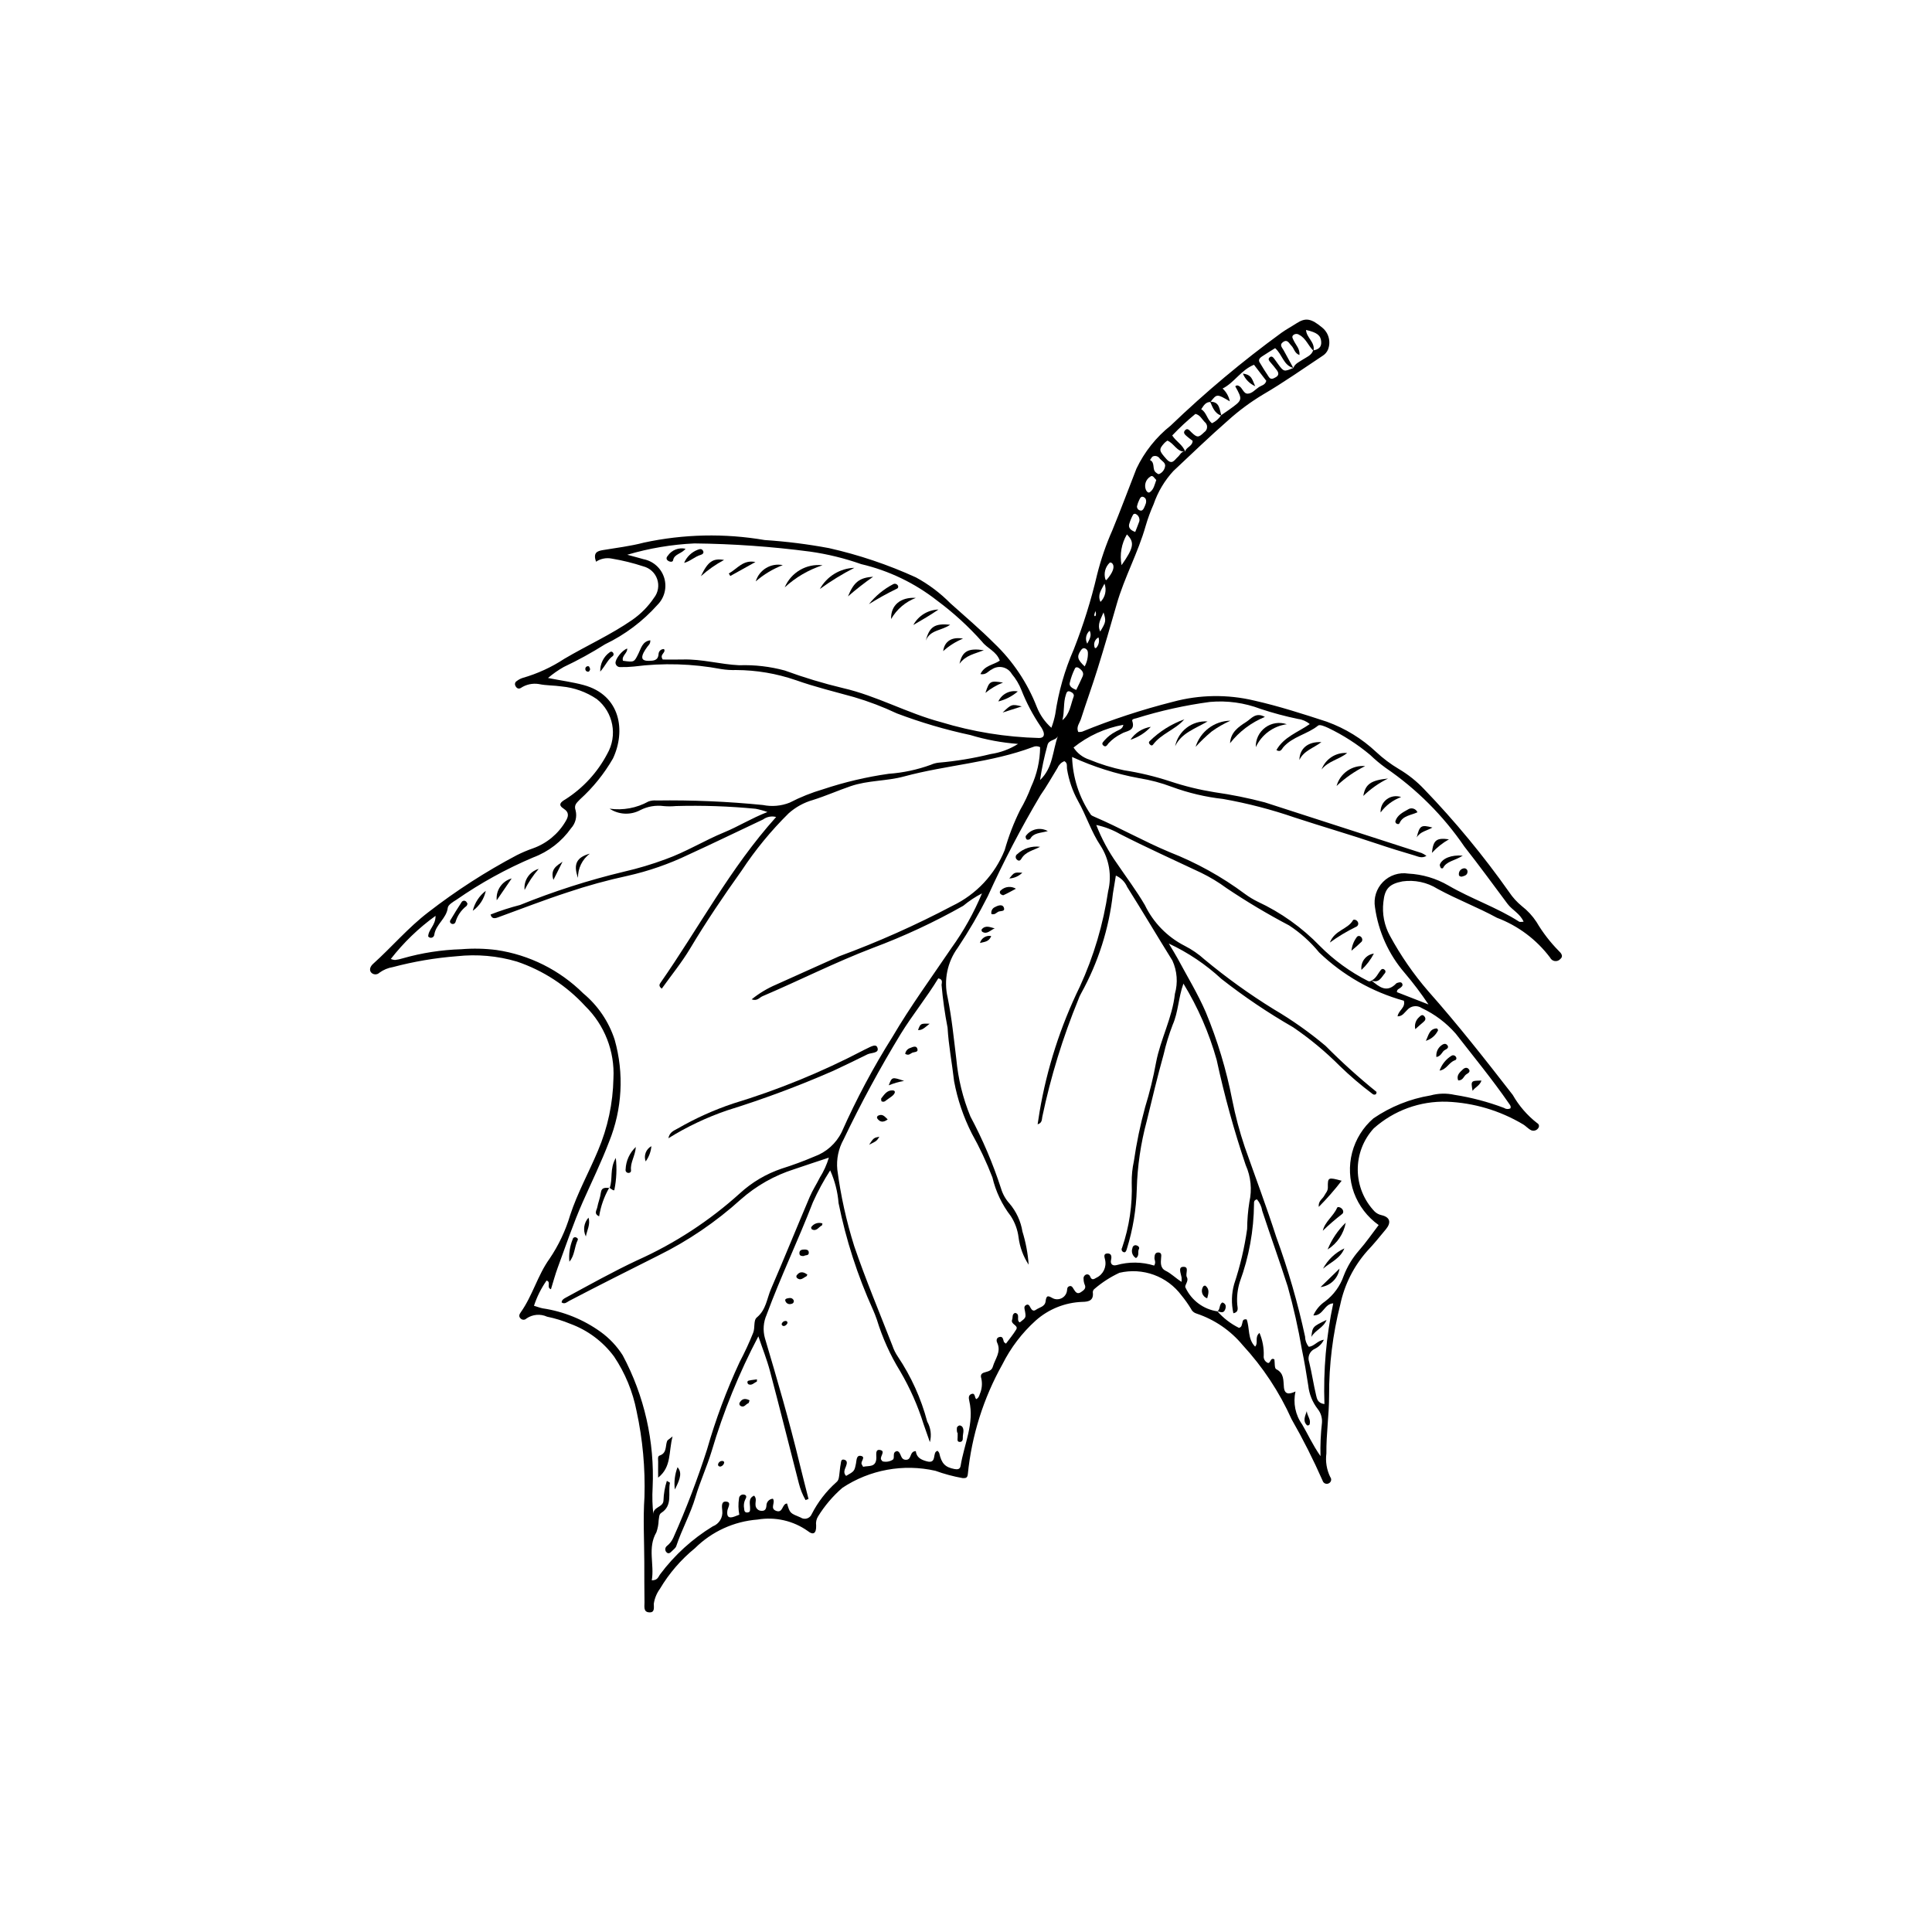 <?xml version="1.0" encoding="UTF-8"?>
<!-- The Best Svg Icon site in the world: iconSvg.co, Visit us! https://iconsvg.co -->
<svg fill="#000000" width="800px" height="800px" version="1.1" viewBox="144 144 512 512" xmlns="http://www.w3.org/2000/svg">
 <g>
  <path d="m301.95 292.86c-0.805-2.359 0.266-2.82 1.762-3.07 3.644-0.613 7.34-1.043 10.902-1.984 10.539-2.281 21.414-2.512 32.039-0.688 5.719 0.375 11.41 1.09 17.047 2.141 7.922 1.789 15.637 4.387 23.023 7.754 3.363 1.824 6.441 4.137 9.133 6.859 3.898 3.519 7.93 6.898 11.645 10.641v-0.004c4.934 4.715 8.773 10.453 11.25 16.812 0.836 2.125 2.164 4.027 3.875 5.543 0.445-1.168 0.789-2.371 1.027-3.602 0.855-5.906 2.5-11.676 4.898-17.145 2.535-6.438 4.602-13.047 6.18-19.785 1.012-4.051 2.371-8.008 4.062-11.828 2.227-5.414 4.258-10.902 6.391-16.348v0.004c2.117-4.43 5.211-8.32 9.055-11.375 9.223-8.855 19.035-17.07 29.371-24.602 1.262-0.902 2.641-1.633 3.941-2.481 2.441-1.59 3.926-1.348 6.918 1.172 1.695 1.418 2.277 3.773 1.441 5.82-0.297 0.66-0.781 1.215-1.395 1.594-5.254 3.473-10.391 7.121-15.855 10.297-3.277 1.973-6.359 4.254-9.199 6.816-4.941 4.324-9.672 8.887-14.461 13.383l-0.004-0.004c-2.356 2.551-4.156 5.566-5.281 8.852-0.824 1.855-1.523 3.762-2.094 5.711-2.012 7.144-5.664 13.676-7.695 20.812-1.633 5.738-3.305 11.465-5.078 17.164-1.379 4.438-2.977 8.809-4.391 13.238-0.34 1.066-1.309 2.055-0.715 3.426l-0.004-0.004c0.34 0.027 0.688 0.004 1.02-0.074 7.832-3.203 15.883-5.848 24.086-7.922 7.047-1.906 14.465-2.019 21.566-0.32 6.508 1.473 12.898 3.531 19.25 5.606v0.004c4.848 1.754 9.285 4.481 13.043 8.012 1.828 1.707 3.832 3.211 5.981 4.492 2.473 1.457 4.731 3.254 6.707 5.34 8.207 8.52 15.75 17.652 22.566 27.324 0.93 1.391 2.062 2.633 3.356 3.695 1.516 1.172 2.828 2.594 3.879 4.199 1.641 2.781 3.621 5.352 5.887 7.652 0.586 0.539 1.332 1.398 0.449 2.133-0.359 0.426-0.91 0.641-1.461 0.574-0.555-0.07-1.031-0.418-1.273-0.918-3.602-4.785-8.488-8.449-14.094-10.559-5.121-2.797-10.605-4.867-15.75-7.676-2.769-1.73-6.059-2.426-9.289-1.965-3.481 0.676-4.699 1.949-5.047 5.457v-0.004c-0.375 3.102 0.234 6.242 1.742 8.977 2.844 5.238 6.242 10.156 10.141 14.664 7.844 8.852 15.145 18.148 22.395 27.488 1.645 2.891 3.84 5.426 6.461 7.473 0.219 0.102 0.383 0.293 0.457 0.523 0.07 0.234 0.039 0.484-0.082 0.691-0.363 0.664-1.152 0.965-1.867 0.715-0.844-0.359-1.477-1.18-2.293-1.633-6.098-3.625-13-5.676-20.086-5.965-7.144-0.219-14.102 2.312-19.434 7.074-2.762 3.019-4.273 6.977-4.227 11.066 0.047 4.094 1.648 8.012 4.481 10.969 0.504 0.48 1.137 0.812 1.816 0.957 2.246 0.52 2.656 1.926 1.156 3.742-1.598 1.934-3.176 3.894-4.902 5.707-3.594 4.039-6.07 8.949-7.184 14.238-2 7.875-2.996 15.969-2.965 24.094 0.008 5.106-0.773 10.227-0.715 15.367-0.285 2.144 0.074 4.328 1.031 6.266 0.191 0.242 0.27 0.551 0.219 0.855-0.055 0.301-0.234 0.566-0.496 0.73-0.305 0.207-0.691 0.258-1.039 0.133-0.352-0.125-0.617-0.414-0.719-0.77-2.449-5.566-5.195-11-8.219-16.281-3.231-7.203-7.609-13.836-12.965-19.641-3.207-3.871-7.438-6.766-12.207-8.355-0.676-0.188-1.234-0.668-1.512-1.312-0.75-1.223-1.578-2.391-2.484-3.496-1.859-2.5-4.406-4.398-7.332-5.465-2.922-1.066-6.094-1.254-9.125-0.539-2.371 1.105-4.578 2.527-6.566 4.231-0.293 0.207-0.473 0.535-0.488 0.895 0.281 2.199-1.039 2.559-2.777 2.582-4.559 0.156-8.918 1.898-12.332 4.926-3.648 3.285-6.648 7.227-8.844 11.617-5.027 8.969-8.148 18.875-9.168 29.102-0.113 1.082-0.605 1.07-1.371 1.055-2.461-0.438-4.875-1.086-7.223-1.938-8.484-1.922-17.387-0.293-24.641 4.508-2.527 2.188-4.707 4.746-6.457 7.59-0.449 0.715-0.625 1.566-0.504 2.402 0.066 2.066-0.719 2.668-2.234 1.453v-0.004c-3.848-2.723-8.621-3.809-13.27-3.027-6.266 0.477-12.152 3.168-16.613 7.59-3.711 3.023-6.859 6.676-9.297 10.789-0.844 1.16-1.395 2.508-1.609 3.926 0.004 1.102 0.309 2.438-1.32 2.281-1.48-0.141-1.137-1.59-1.148-2.602-0.051-3.582-0.043-7.168-0.051-10.75-0.016-5.742-0.348-11.504 0.043-17.215 0.23-7.637-0.469-15.27-2.086-22.734-1.004-5.184-3.035-10.109-5.977-14.492-2.938-3.961-6.973-6.973-11.605-8.672-1.984-0.82-4.039-1.453-6.144-1.883-1.777-0.809-3.848-0.629-5.457 0.477-0.215 0.219-0.508 0.34-0.812 0.332-0.305-0.012-0.594-0.148-0.793-0.379-0.523-0.547-0.27-1.086 0.094-1.598 3.125-4.406 4.461-9.781 7.606-14.164v0.004c2.418-3.566 4.269-7.484 5.492-11.613 1.941-5.914 4.981-11.359 7.371-17.086 2.574-6.055 3.961-12.547 4.086-19.125 0.375-7.156-2.344-14.129-7.461-19.145-4.941-5.402-11.172-9.461-18.105-11.805-5.164-1.527-10.582-2.008-15.934-1.422-5.719 0.441-11.387 1.402-16.934 2.875-1.293 0.207-2.519 0.719-3.574 1.488-0.309 0.305-0.727 0.465-1.156 0.441-0.434-0.023-0.832-0.227-1.102-0.562-0.516-0.723-0.109-1.605 0.578-2.223 4.961-4.461 9.266-9.574 14.625-13.676 7.363-5.707 15.211-10.766 23.449-15.117 1.387-0.699 2.816-1.305 4.281-1.812 3.644-1.293 6.715-3.836 8.664-7.172 0.715-1.191 1.074-2.312-0.52-3.344-1.582-1.023-0.82-1.734 0.52-2.508 4.648-2.977 8.445-7.109 11.016-11.996 2.812-4.859 1.641-11.043-2.75-14.539-2.777-1.883-5.981-3.035-9.32-3.348-2-0.301-4.035-0.219-6.043-0.637l-0.004-0.004c-1.676-0.266-3.391 0.113-4.801 1.059-0.602 0.352-1.137 0.016-1.426-0.625h0.004c-0.223-0.445-0.055-0.988 0.383-1.23 0.469-0.367 1-0.648 1.57-0.828 3.91-1.121 7.629-2.828 11.027-5.062 5.965-3.519 12.312-6.363 18.027-10.324 2.262-1.578 4.211-3.559 5.746-5.848 1.098-1.395 1.41-3.25 0.84-4.93-0.57-1.68-1.953-2.957-3.672-3.394-2.727-0.895-5.516-1.582-8.344-2.055-1.453-0.297-2.965-0.004-4.199 0.82zm190.13-55.902c-1.379-1.301-1.98-3.309-3.781-4.223v-0.004c-0.512-0.359-1.211-0.297-1.648 0.152-0.367 0.422-0.027 0.863 0.164 1.293 0.562 1.238 1.723 2.262 1.555 3.906-1.328-0.465-1.402-1.746-2.141-2.477-0.617-0.605-1.035-1.805-2.227-0.945-1.035 0.746-0.207 1.465 0.164 2.152 0.848 1.574 1.719 3.137 2.578 4.703-2.641-0.707-2.906-3.578-4.82-5.246-1.137 0.711-2.352 1.434-3.523 2.223-0.488 0.328-0.992 0.836-0.621 1.48 0.773 1.34 1.621 2.641 2.477 3.93 0.562 0.844 1.254 0.387 1.863 0.051 0.816-0.453 0.773-1.141 0.293-1.801-0.562-0.77-1.184-1.492-1.805-2.215-0.328-0.387-0.621-0.777-0.16-1.215 0.469-0.445 0.859-0.137 1.168 0.258 0.367 0.469 0.695 0.969 1.047 1.449 1.566 2.129 1.57 2.129 4.078 1.09 0.453-1.176 1.555-1.59 2.504-2.219 1.016-0.676 2.293-1.098 2.75-2.426 1.297-0.238 2.262-0.762 2.137-2.328-0.133-1.676-1.094-2.441-4.016-3.098 0.086 2.047 2.488 3.266 1.965 5.508zm-34.012 26.746c0.23-1.242 1.973-1.402 1.992-2.887-0.426-0.324-0.922-0.656-1.363-1.051-0.512-0.457-1.32-0.996-0.664-1.719 0.664-0.73 1.148-0.016 1.695 0.512 1.566 1.512 1.922 1.418 3.402-0.016 0.457-0.297 0.742-0.801 0.762-1.348 0.02-0.547-0.23-1.066-0.672-1.395-0.734-0.758-1.188-1.828-2.422-2.109h0.004c-2.172 1.773-4.227 3.684-6.152 5.719 1.062 1.633 2.832 2.484 3.43 4.285-2.215 0.109-2.914-2.211-4.711-2.926-0.273 0.184-0.531 0.391-0.77 0.617-1.594 1.754-1.441 2.074 0.504 4.258 1.535 1.723 2.152 0.219 3.062-0.574 0.59-0.512 0.852-1.496 1.902-1.367zm9.562-9.672c0.68-0.473 1.367-0.934 2.043-1.414 3.672-2.625 3.672-2.629 1.688-6.238v-0.004c0.25-0.27 0.668-0.309 0.965-0.086 0.969 0.473 1.188 2.047 2.312 2.035 1.184-0.016 2.035-1.125 3.023-1.762 0.672-0.434 1.625-0.52 1.922-1.637l-3.262-4.262c-3.477 1.426-5.195 4.742-8.32 6.301 0.984 0.898 1.652 2.09 1.914 3.398-3.426-2.023-3.426-2.023-5.137 0.168-1.254-0.016-1.777 0.914-2.445 1.922 1.441 0.848 1.547 2.758 2.871 3.711 0.984-0.477 1.824-1.215 2.426-2.133zm39.848 149.82-0.02-0.016c2.035 1.699 4.062 3.43 6.598 0.75h0.004c0.098-0.07 0.207-0.117 0.328-0.137 0.457-0.145 0.98-0.281 1.223 0.246 0.246 0.535-0.195 0.859-0.59 1.152-0.344 0.254-0.855 0.371-0.816 1.082l8.359 3.262-0.004-0.004c-1.941-2.91-4.051-5.703-6.316-8.367-4.231-4.906-6.953-10.93-7.852-17.344-0.426-2.461 0.359-4.977 2.113-6.754 1.754-1.781 4.258-2.602 6.723-2.207 3.723 0.188 7.348 1.262 10.57 3.129 6.086 3.551 12.836 5.797 18.785 9.602 0.242 0.156 0.668 0.02 1.188 0.02-0.926-2.172-3.027-3.082-4.269-4.746-3.781-5.066-7.504-10.18-11.414-15.148-5.594-8.199-12.672-15.277-20.871-20.875-1.449-1.047-2.824-2.199-4.113-3.438-3.391-2.832-7.117-5.231-11.098-7.141-0.844-0.391-2.234-0.996-2.676-0.641-2.852 2.316-6.762 2.898-9.254 5.758-0.379 0.438-0.664 1.43-1.812 0.742 1.961-3.481 5.715-4.711 8.836-6.887-0.863-0.734-1.922-1.203-3.047-1.348-3.383-0.695-6.719-1.59-9.996-2.676-4.266-1.621-8.848-2.254-13.395-1.848-6.621 0.887-13.156 2.336-19.535 4.332-0.426 0.117-1.23 0.199-1.062 0.715 0.914 2.769-1.633 2.578-2.883 3.391l0.004 0.004c-1.289 0.629-2.449 1.484-3.426 2.531-0.355 0.48-0.711 1.145-1.363 0.574-0.652-0.57 0.062-1.012 0.387-1.453 0.797-0.887 1.746-1.625 2.805-2.176 0.754-0.496 1.926-0.621 2.109-1.855v-0.004c-4.832 0.875-9.367 2.945-13.195 6.019 0.977 1.512 2.441 2.641 4.156 3.199 2.981 1.238 6.07 2.188 9.234 2.836 4.129 0.641 8.203 1.621 12.176 2.922 3.844 1.281 7.785 2.246 11.785 2.891 4.496 0.637 8.953 1.535 13.348 2.695 13.844 4.477 27.691 8.949 41.539 13.422v-0.004c0.453 0.207 0.887 0.457 1.289 0.75-1.203 0.738-2.18 0.188-3.16-0.102-3.316-0.977-6.621-1.988-9.902-3.098-7.227-2.441-14.562-4.559-21.812-6.941h-0.004c-6.207-2.141-12.574-3.793-19.039-4.938-4.633-0.516-9.184-1.594-13.559-3.203-2.793-1.059-5.691-1.824-8.641-2.297-6.144-1.125-12.125-3.019-17.797-5.629 0.168 5.414 1.859 10.672 4.883 15.168 0.184 0.355 0.742 0.562 1.168 0.746 6.695 2.875 13.035 6.492 19.77 9.297l0.004 0.004c7.125 2.789 13.848 6.516 19.988 11.086 1.055 0.777 2.176 1.461 3.356 2.039 6.184 2.879 11.785 6.875 16.523 11.781 3.711 3.731 7.996 6.844 12.688 9.223 0.312 0.191 0.715 0.152 0.984-0.094zm-40.84 87.668-0.066-0.059h0.004c1.609 1.844 3.57 3.352 5.766 4.441 0.734-0.211 0.715-0.746 0.855-1.184 0.16-0.5 0.066-1.242 1.184-1.059 0.84 2.281 0.203 5.184 2.238 7.207 0.941-1.043-0.223-2.453 1.156-3.633 0.812 1.902 1.195 3.965 1.125 6.031-0.102 0.73 0.25 1.453 0.887 1.82 0.977 0.637 0.75-1.551 1.941-0.824 0.133 0.84-0.016 2.332 0.465 2.578 2.16 1.09 1.875 3.012 2.055 4.805 0.195 1.969 1.387 1.895 3.07 1.117h0.004c-0.688 3.035-0.043 6.223 1.773 8.75 1.492 2.531 2.676 5.246 4.848 8.383-0.078-2.949 0.051-5.902 0.391-8.836 0.102-1.305-0.293-2.602-1.105-3.629-1.406-1.801-2.281-3.961-2.527-6.234-0.484-3.188-1.023-6.371-1.68-9.527v0.004c-0.965-5.648-2.223-11.238-3.769-16.75-2.148-6.703-4.551-13.336-6.75-20.031v-0.004c-0.176-1.117-0.652-2.168-1.387-3.035-0.832 0.172-0.797 0.746-0.789 1.16v0.004c-0.059 7.059-1.328 14.051-3.758 20.68-0.609 1.938-0.844 3.973-0.688 5.996 0.043 0.789 0.566 1.996-1.02 2.336h-0.004c-0.574-2.559-0.5-5.219 0.211-7.742 1.586-4.758 2.738-9.645 3.438-14.609 0.016-2.387 0.215-4.773 0.59-7.133 0.738-3.277 0.398-6.707-0.973-9.777-3.09-9.145-5.66-18.457-7.699-27.895-1.992-7.109-4.953-13.91-8.805-20.207-1.348 3.734-1.348 7.516-2.848 10.918-0.984 2.559-1.789 5.188-2.402 7.863-1.641 5.856-3.043 11.766-4.477 17.668-1.586 5.883-2.473 11.926-2.637 18.016-0.145 5.371-1.027 10.695-2.625 15.824-0.172 0.613-0.41 1.129-0.961 0.836-0.199-0.094-0.344-0.27-0.406-0.48-0.059-0.211-0.023-0.438 0.094-0.625 1.906-5.551 2.773-11.406 2.555-17.27-0.027-1.91 0.168-3.816 0.574-5.68 0.699-4.836 1.695-9.629 2.984-14.34 1.195-3.871 2.16-7.812 2.887-11.797 1.18-6.223 4.332-11.895 5-18.227 0.832-2.922 0.598-6.039-0.66-8.805-4.035-6.481-7.922-13.059-11.992-19.516-0.582-1.344-1.652-2.418-2.992-3.008-0.281 1.703-0.539 3.219-0.781 4.734-1.031 9.289-3.891 18.285-8.418 26.461-0.297 0.52-0.547 1.062-0.738 1.629-4.125 10.055-7.328 20.465-9.562 31.102-0.133 0.742-0.039 1.645-1.238 1.988 0.18-1.156 0.34-2.188 0.504-3.215h-0.004c1.949-11.555 5.555-22.773 10.699-33.301 3.68-8.027 6.203-16.539 7.492-25.273 1.012-4.144 0.27-8.52-2.051-12.098-2.43-3.637-3.769-7.984-5.945-11.816v-0.004c-1.438-2.609-2.414-5.445-2.891-8.387-0.133-0.734 0.219-1.703-0.75-2.144l0.004 0.004c-0.793 0.336-1.426 0.965-1.77 1.758-1.5 2.422-2.902 4.969-4.516 7.246-5.156 8.668-9.828 17.621-13.988 26.809-2.367 4.684-5.012 9.223-7.922 13.594-2.797 3.801-3.785 8.637-2.707 13.23 1.105 5.394 1.629 10.848 2.297 16.297 0.477 5.227 1.734 10.352 3.727 15.207 3.258 6.106 5.977 12.488 8.117 19.074 0.441 1.496 1.215 2.879 2.266 4.031 1.793 2.113 2.973 4.676 3.414 7.406 0.887 2.856 1.441 5.805 1.648 8.789-1.426-2.176-2.34-4.644-2.672-7.223-0.25-2.023-0.957-3.961-2.066-5.668-2.332-3.027-3.992-6.519-4.867-10.242-1.543-4.004-3.367-7.891-5.461-11.637-2.211-4.367-3.793-9.027-4.691-13.84-0.535-4.738-1.461-9.445-1.73-14.195-0.734-3.746-1.266-7.531-1.594-11.34 0.027-0.578 0.465-1.48-0.871-1.738-3.043 5.027-6.832 9.66-9.934 14.695-5.523 9.078-10.586 18.422-15.168 28.008-1.348 2.426-1.926 5.203-1.656 7.969 0.898 6.871 2.394 13.652 4.477 20.266 3.043 8.918 6.711 17.629 10.133 26.414 0.344 1.02 0.824 1.988 1.43 2.883 3.531 5.269 6.164 11.09 7.789 17.223 0.941 1.652 1.195 3.609 0.707 5.449-0.656-1.875-1.156-3.32-1.668-4.762-1.531-4.902-3.617-9.613-6.219-14.043-2.629-4.273-4.699-8.867-6.168-13.668-0.297-0.906-0.668-1.785-1.043-2.664v0.004c-4.086-9.031-7.137-18.492-9.102-28.211-0.238-3-0.992-5.934-2.223-8.68-1.738 2.699-3.266 5.527-4.582 8.457-3.871 10.016-8.531 19.703-12.254 29.781h0.004c-0.875 1.949-1.039 4.144-0.469 6.203 3.262 10.98 6.465 21.977 9.16 33.113 0.77 3.18 1.598 6.348 2.398 9.52l-0.785 0.301c-0.785-1.383-1.379-2.867-1.77-4.41-2.562-9.934-5.043-19.891-7.668-29.812-0.801-3.019-1.973-5.941-3.07-9.184l0.004 0.004c-5.121 9.73-9.27 19.945-12.395 30.488-1.246 4.098-3.062 8.02-4.273 12.125-1.324 4.488-3.629 8.562-5.086 12.98-0.172 0.52-0.746 0.91-1.156 1.34-0.426 0.445-0.941 0.871-1.48 0.25-0.203-0.227-0.301-0.527-0.277-0.832 0.027-0.305 0.176-0.586 0.414-0.773 0.75-0.59 1.344-1.352 1.727-2.227 3.398-7.621 6.379-15.426 8.926-23.371 2.266-7.922 5.148-15.656 8.621-23.129 1.336-2.531 2.539-5.129 3.602-7.785 0.547-1.387 0.02-3.285 0.977-4.07 2.457-2.027 2.652-4.992 3.754-7.547 3.504-8.102 6.809-16.285 10.262-24.41 0.742-1.75 1.809-3.363 2.656-5.074h-0.004c1.043-1.652 1.855-3.441 2.414-5.316-3.34 1.113-6.25 2.062-9.145 3.055-5.254 1.656-10.102 4.398-14.227 8.051-6.566 5.938-13.922 10.941-21.859 14.859-7.883 3.969-15.777 7.91-23.594 12.004-0.559 0.293-1.156 0.969-2 0.41 0.047-0.676 0.551-0.973 1.055-1.246 6.301-3.414 12.555-6.914 19.047-9.961v0.004c9.93-4.457 19.102-10.445 27.172-17.746 3.172-2.902 6.91-5.113 10.977-6.496 2.961-0.93 5.875-2.004 8.727-3.223 3.164-1.137 5.758-3.461 7.242-6.473 3.875-8.73 8.375-17.168 13.465-25.25 4.762-8.113 10.348-15.746 15.629-23.551 3.242-4.492 5.953-9.348 8.086-14.461-1.773 0.91-3.438 2.016-4.969 3.289-7.691 4.352-15.719 8.09-24 11.18-9.949 3.801-19.43 8.617-29.207 12.785-0.812 0.348-1.391 1.363-2.863 0.824 1.977-1.602 4.168-2.922 6.512-3.918 5.547-2.516 11.117-4.981 16.668-7.488 10.305-3.793 20.344-8.27 30.055-13.395 6.293-3.016 11.227-8.277 13.824-14.75 1.039-3.672 2.41-7.238 4.102-10.656 1.145-1.953 2.117-4.004 2.906-6.125 1.531-3.289 2.344-6.867 2.383-10.492-0.602-0.32-1.32-0.336-1.93-0.035-11.039 4.152-22.891 4.746-34.184 7.805-4.609 1.25-9.473 0.984-14.078 2.555-3.375 1.152-6.637 2.606-10.008 3.664-2.391 0.676-4.598 1.891-6.449 3.543-4.672 4.609-8.844 9.695-12.453 15.176-4.797 6.715-9.398 13.527-13.633 20.613-2.227 3.727-5.004 7.121-7.531 10.664-0.812-0.605-0.664-1.078-0.395-1.465 10.219-14.645 18.586-30.57 30.703-44.02-1.191-0.316-2.465-0.074-3.457 0.652-6.59 3.098-13.137 6.293-19.758 9.32-5.164 2.484-10.598 4.371-16.191 5.625-5.367 1.16-10.668 2.617-15.871 4.371-6.231 2.031-12.348 4.414-18.508 6.656-0.895 0.324-1.602 0.32-1.898-0.777 2.551-1.004 5.16-1.848 7.816-2.531 8.957-3.629 18.168-6.582 27.566-8.832 3.723-0.855 7.387-1.949 10.969-3.281 5.438-1.938 10.312-4.984 15.617-7.164 3.676-1.508 7.082-3.672 11.41-5.356h-0.004c-1.012-0.371-2.055-0.656-3.113-0.859-7.019-0.68-14.078-0.926-21.129-0.727-1.066 0.102-2.137 0.109-3.207 0.016-2.137-0.289-4.316 0.078-6.238 1.059-2.578 1.387-5.707 1.238-8.145-0.379 3.551 0.504 7.168-0.164 10.305-1.902 0.68-0.242 1.398-0.332 2.113-0.266 9.426-0.137 18.852 0.262 28.23 1.199 2.363 0.48 4.816 0.266 7.059-0.621 2.844-1.469 5.82-2.66 8.891-3.559 5.656-1.887 11.469-3.254 17.367-4.094 3.824-0.273 7.59-1.078 11.191-2.391 0.656-0.297 1.355-0.484 2.07-0.559 4.641-0.402 9.242-1.164 13.766-2.281 2.578-0.379 5.051-1.293 7.258-2.684-4.281-0.32-8.512-1.105-12.617-2.348-6.637-1.418-13.16-3.34-19.508-5.742-3.664-1.73-7.461-3.176-11.348-4.32-5.168-1.438-10.402-2.703-15.449-4.5v0.004c-5.082-1.75-10.414-2.652-15.789-2.676-1.312 0.043-2.625-0.043-3.922-0.246-7.641-1.445-15.461-1.672-23.172-0.68-1.188 0.121-2.379 0.172-3.574 0.145-0.625 0.051-1.184-0.383-1.293-1.004-0.156-1.066 1.762-3.496 3.098-3.906 0.078 1.258-1.547 1.91-1.129 3.238 3.062 0.43 2.965 0.383 4.148-2.008 0.656-1.324 1.023-3.141 3.094-3.422 0.059 0.965-0.488 1.293-0.816 1.758h0.004c-0.359 0.48-0.684 0.984-0.965 1.512-0.766 1.539-0.328 2.223 1.43 2.18 1.207-0.031 2.414-0.062 2.535-1.805v-0.004c0.012-0.367 0.176-0.715 0.449-0.961 0.273-0.246 0.637-0.371 1.004-0.344 0.609 1-1.32 1.359-0.336 2.762 1.59 0 3.473 0.043 5.352-0.008 5.039-0.141 9.914 1.297 14.93 1.527h-0.004c4.07-0.141 8.141 0.332 12.07 1.398 5.043 1.852 10.191 3.406 15.418 4.656 8.973 2.062 17.039 6.648 25.961 9.016 8.434 2.566 17.176 3.984 25.988 4.207 1.172-0.012 1.473-0.633 1.188-1.605-0.203-0.562-0.488-1.094-0.844-1.574-2.008-2.973-3.684-6.156-5-9.492-0.609-1.562-1.477-3.012-2.559-4.293-0.512-0.895-1.375-1.535-2.383-1.766-1.004-0.23-2.059-0.031-2.91 0.551-0.91 0.387-1.508 1.539-3.019 1.246 1.066-2.332 3.477-2.426 5.129-3.566-0.871-2.492-3.34-3.231-4.699-5.023v0.004c-3.574-4.019-7.551-7.66-11.871-10.863-5.938-4.664-12.82-7.977-20.172-9.699-4.387-1.551-8.922-2.66-13.531-3.312-10.164-1.336-20.402-2.062-30.66-2.172-6.031 0.281-12.008 1.289-17.797 3.004 1.844 0.5 3.082 0.816 4.312 1.176 2.598 0.508 4.703 2.402 5.481 4.934 0.773 2.531 0.094 5.281-1.77 7.156-3.898 4.367-8.621 7.922-13.895 10.453-3.531 2.231-7.195 4.246-10.973 6.031-1.473 0.836-2.863 1.809-4.152 2.906 3.57 0.711 6.512 1.082 9.395 1.859 9.891 2.664 11.246 12.211 7.809 19.496h-0.004c-2.328 4.039-5.269 7.688-8.727 10.816-0.855 0.918-1.672 1.453-1.152 2.961v0.004c0.406 1.664-0.051 3.422-1.211 4.684-2.492 3.531-5.988 6.227-10.035 7.738-7.144 3.023-13.961 6.781-20.336 11.207-0.891 0.566-2.203 1.332-2.301 2.129-0.352 2.856-3.144 4.359-3.574 7.117h0.004c-0.027 0.375-0.281 0.695-0.641 0.805-0.359 0.109-0.75-0.02-0.977-0.316 0.02-1.832 1.984-2.938 1.945-5.465-4.477 3.231-8.469 7.078-11.859 11.434 0.355 0.148 0.73 0.234 1.113 0.266 0.703-0.074 1.402-0.227 2.078-0.445 5.055-1.441 10.266-2.25 15.52-2.406 3.102-0.258 6.219-0.188 9.305 0.207 8.695 1.281 16.754 5.312 22.996 11.5 3.875 3.223 6.758 7.477 8.316 12.27 2.527 8.918 2.012 18.422-1.465 27.012-2.082 5.469-4.652 10.715-7.016 16.055-2.496 5.641-4.457 11.516-6.598 17.312-0.691 1.879-1.207 3.82-1.805 5.746-1.301-0.43 0.145-1.918-1.164-2.293-1.434 2.047-2.559 4.301-3.332 6.68 0.934 0.281 1.602 0.543 2.293 0.68h0.004c5.555 0.824 10.832 2.969 15.391 6.254 2.316 1.676 4.293 3.777 5.824 6.191 5.746 10.762 8.484 22.875 7.926 35.066-0.141 2.398-0.07 4.805 0.211 7.195-0.262-2.172 2.633-1.875 2.668-3.824v-0.004c0.055-1.75 0.355-3.484 0.891-5.152 0.469 0.285 0.836 0.438 0.82 0.508-0.582 2.703 0.836 5.981-2.305 7.973-0.633 0.402-0.547 1.289-0.684 1.98h-0.004c-0.035 1.074-0.238 2.137-0.594 3.152-2.422 4.16-0.484 8.484-1.227 12.738 1.625 0.012 1.742-1 2.223-1.605h-0.004c3.797-5.078 8.527-9.387 13.938-12.691 1.695-0.641 2.738-2.352 2.527-4.148-0.07-0.902-0.434-2.66 1.172-2.398 1.309 0.211 0.262 1.613 0.168 2.438-0.18 1.547 0.336 2.039 1.797 1.539 0.449-0.152 0.887-0.336 1.379-0.523h-0.004c-0.273-1.418-0.301-2.871-0.078-4.297 0.012-0.305 0.148-0.59 0.379-0.789 0.23-0.195 0.531-0.289 0.836-0.258 0.852 0.102 0.832 0.68 0.453 1.273v0.004c-0.367 0.758-0.473 1.613-0.312 2.438 0.027 0.695 0.223 1.168 1.031 1.016 0.637-0.121 0.531-0.594 0.543-1.09 0.027-1.195-0.57-2.652 1.074-3.352 0.766 0.805 0.277 1.68 0.375 2.473h-0.004c0.004 0.422 0.184 0.828 0.492 1.117 0.305 0.293 0.719 0.449 1.141 0.434 0.918 0.051 1.195-0.535 1.258-1.363h0.004c-0.016-0.973 0.738-1.785 1.711-1.844 0.754 1.062-0.895 2.57 0.859 3.219 1.883 0.695 1.52-1.914 2.894-1.949 0.777 2.652 0.824 2.547 3.598 3.707v0.004c0.492 0.332 1.105 0.422 1.672 0.25s1.027-0.59 1.254-1.137c1.629-3.199 3.844-6.066 6.523-8.453 0.727-0.562 0.715-1.473 0.828-2.301 0.113-0.828 0.16-1.668 0.332-2.484 0.109-0.508 0.02-1.402 0.887-1.211 0.934 0.207 0.816 0.965 0.539 1.711-0.316 0.852-0.848 1.738 0.012 2.598 2.211-1.254 2.199-1.254 2.621-3.309 0.18-0.875 0.078-2.309 1.391-1.973 1.203 0.309-0.148 1.398 0.09 2.125l0.004 0.004c0.117 0.254 0.254 0.504 0.41 0.738 1.438-0.355 3.438 0.27 3.504-2.371 0.02-0.848-0.367-2.398 1.074-2.062 1.379 0.324-0.105 1.613 0.156 2.449 0.105 0.203 0.242 0.387 0.406 0.543 0.934 0.234 1.918 0.074 2.727-0.445 0.664-0.531-0.336-2.027 1.156-2.281 1.184 0.332 0.707 2.34 2.359 2.312 1.582-0.023 0.816-2.246 2.566-2.297 0.215 1.633 1.262 2.258 2.938 2.707 2.852 0.77 1.285-2.578 2.875-2.777 0.172 0.254 0.371 0.43 0.418 0.637 0.598 2.719 1.559 3.711 4.031 4.18 0.793 0.148 1.469 0.086 1.621-0.855 0.93-5.731 3.699-11.219 2.285-17.266-0.156-0.676-0.262-1.504 0.648-1.789 1.035-0.324 0.719 1.184 1.262 1.371 0.82-0.531 0.777-1.203 1.039-1.723l0.004 0.004c0.484-1.328 0.535-2.773 0.152-4.133-0.223-1.828 2.586-0.762 3.148-2.731 0.602-2.117 2.297-3.914 1.152-6.359-0.258-0.551-0.219-1.266 0.5-1.484 1.066-0.324 1.039 0.613 1.273 1.246 0.062 0.172 0.305 0.277 0.551 0.488 0.918-1.242 1.93-2.426 2.719-3.742 0.703-1.172-1.586-1.316-1.074-2.644 0.23-0.602-0.109-1.43 0.773-1.762 1.543 0.281 0.172 2.012 1.258 2.512 1.621-1.238 1.66-1.246 1.375-2.945-0.102-0.598-0.387-1.227 0.207-1.609 0.754-0.484 1.016 0.25 1.289 0.742 0.34 0.617 0.773 0.918 1.41 0.465 0.93-0.66 2.383-0.793 2.555-2.25 0.207-1.77 0.727-1.453 2.043-0.73h-0.004c0.785 0.328 1.68 0.258 2.406-0.191 0.723-0.445 1.188-1.215 1.242-2.066 0.043-0.371 0.062-0.727 0.402-0.914 0.762-0.418 1.066 0.211 1.355 0.695 0.469 0.789 0.984 1.461 1.957 0.762 0.648-0.465 1.461-0.918 0.938-2.012v0.004c-0.176-0.445-0.266-0.914-0.277-1.391-0.105-0.48 0.129-0.973 0.57-1.191 0.215-0.113 0.469-0.125 0.695-0.031 0.223 0.094 0.398 0.277 0.473 0.508 0.41 1.047 0.965 0.746 1.645 0.328 1.797-0.848 2.762-2.832 2.316-4.769-0.129-0.637-0.543-1.609 0.555-1.668 1.066-0.055 1.266 0.68 1.02 1.727-0.242 1.031 0.383 1.648 1.457 1.355v0.004c3.266-0.926 6.731-0.883 9.977 0.121 0.543-0.902 0.059-1.441 0.074-2.016 0.023-0.773 0.172-1.531 1.133-1.445 0.812 0.074 0.688 0.797 0.633 1.391-0.117 1.336-0.242 2.746 1.207 3.453 1.504 0.734 2.656 1.977 4.215 2.926h0.004c0.023-0.391 0.02-0.789-0.008-1.18-0.168-1.004-0.926-2.664 0.297-2.785 1.953-0.195 0.609 1.824 1.102 2.715 0.613 1.109-0.75 2.191-0.348 2.797 1.586 3.383 4.769 5.746 8.469 6.277zm-12.895-97.465c1.031 1.73 1.734 2.82 2.344 3.957 2.527 4.727 5.34 9.328 7.461 14.23 3.106 7.496 5.457 15.289 7.008 23.258 0.832 4.211 1.938 8.367 3.309 12.434 2.805 7.977 5.789 15.887 8.375 23.938l0.004 0.004c3.144 8.609 5.691 17.43 7.625 26.391 0.012 0.961 0.352 1.895 0.965 2.637 1.438-0.074 2.254-1.609 4.008-1.855-0.5 1.059-1.355 1.906-2.414 2.41-1.332 0.598-1.98 2.121-1.488 3.5 0.719 2.891 1.141 5.852 1.832 8.75 0.219 0.918 0.395 2.152 2.215 2.387l0.004-0.004c-0.316-8.957 0.465-17.922 2.332-26.691-2.43 0.133-2.617 3.312-5.269 3.203v-0.004c0.664-1.504 1.742-2.789 3.106-3.711 2.281-1.723 3.996-4.082 4.934-6.781 0.945-2.457 2.32-4.731 4.055-6.711 1.871-2.125 3.481-4.481 5.211-6.742-2.992-2.129-5.269-5.109-6.539-8.551-1.238-3.426-1.41-7.148-0.488-10.672 0.926-3.523 2.894-6.688 5.656-9.062 4.531-3.094 9.684-5.164 15.098-6.062 2.078-0.578 4.266-0.629 6.371-0.16 4.484 0.699 8.883 1.863 13.125 3.465 0.5 0.344 1.145 0.387 1.688 0.121 0.23-0.531-0.098-0.887-0.359-1.266-4.41-6.398-9.352-12.391-14.113-18.52-2.5-2.867-5.57-5.18-9.016-6.793-1.227-0.836-2.879-0.621-3.852 0.496-0.703 0.641-1.227 1.699-2.562 1.695 0.258-1.645 2.164-2.262 1.672-4.141h-0.004c-8.426-2.34-16.141-6.734-22.449-12.793-2.269-2.777-4.949-5.191-7.949-7.156-5.699-2.996-11.234-6.293-16.582-9.883-2.113-1.555-4.363-2.914-6.723-4.066-7.227-3.418-14.523-6.699-21.645-10.344v-0.004c-1.922-1.09-4.004-1.875-6.168-2.328 1.406 3.617 3.254 7.047 5.5 10.211 2.469 3.648 5.125 7.152 7.363 10.98h0.004c2.238 4.664 5.941 8.465 10.547 10.82 1.922 0.977 3.703 2.203 5.297 3.648 5.789 4.809 11.902 9.207 18.305 13.16 4.836 2.844 9.43 6.086 13.73 9.695 4.281 4.312 8.793 8.391 13.52 12.215 0.066 0.047-0.07 0.398-0.109 0.578-0.293 0.227-0.703 0.203-0.969-0.051-3.047-2.285-5.941-4.758-8.672-7.41-3.789-3.801-7.93-7.234-12.367-10.254-6.629-3.809-12.973-8.09-18.988-12.805-4.133-3.824-8.832-6.984-13.934-9.363zm-34.121-43.332c3.484-3.289 3.301-7.773 4.734-11.66-0.555 1.273-2.449 0.855-2.785 2.473-0.836 3.019-1.488 6.086-1.949 9.188zm21.605-56.949c3.273-4.676 3.488-6.059 1.414-8.148-1.445 2.457-1.949 5.352-1.414 8.148zm-12.016 33.066c0.621-1.305 1.207-2.438 1.703-3.606 0.395-0.926-0.156-1.551-0.836-2.09-0.41-0.328-0.988-0.469-1.199 0h-0.004c-0.621 1.242-1.09 2.551-1.398 3.902-0.152 0.836 0.707 1.387 1.73 1.793zm-3.664 8.012c1.98-1.605 2.168-4.059 2.973-6.219 0.23-0.613-0.25-1.078-0.867-1.336-0.863-0.359-1.004 0.281-1.188 0.832-0.723 2.144-0.312 4.461-0.922 6.723zm23.211-68.938c1.438 0.699 0.5 2.379 1.535 3.277 0.246 0.215 0.652 0.52 0.867 0.445l-0.004 0.004c0.773-0.328 1.352-1.004 1.555-1.82 0.367-1.133-0.75-1.59-1.336-2.262v0.004c-0.383-0.637-1.172-0.895-1.855-0.609-0.27 0.129-0.418 0.508-0.766 0.965zm-3.91 19.051c0.406-1.035 0.758-1.902 1.074-2.781l-0.004 0.004c0.066-0.227 0.078-0.465 0.027-0.695-0.09-0.602-0.492-1.105-1.055-1.328-0.223-0.039-0.449 0.039-0.602 0.207-0.453 0.824-0.809 1.699-1.062 2.606-0.184 0.895 0.379 1.547 1.617 1.992zm-13.391 35.641-0.008 0.004c0.617-1.129 0.91-2.402 0.852-3.688-0.008-0.488-0.312-0.926-0.773-1.094-0.535-0.176-0.855 0.176-1.129 0.586-1.062 1.598-0.898 2.344 1.051 4.195zm18.973-49.395c-0.508-0.453-0.941-1.484-1.625-0.871l-0.008 0.004c-1.16 0.738-1.633 2.199-1.117 3.477 0.172 0.355 0.566 0.961 1.074 0.594 1.02-0.742 1.223-1.965 1.668-3.195zm-13.215 26.516c1.793-2.07 2.32-3.609 1.5-4.465-0.129-0.137-0.531-0.246-0.598-0.172l-0.008 0.008c-1.215 1.141-1.664 2.879-1.156 4.469 0.023 0.078 0.168 0.113 0.254 0.168zm10.469-20.367c0.18-0.895-0.094-1.34-0.48-1.57-0.727-0.434-1.055 0.148-1.297 0.707l-0.004 0.008c-0.258 0.52-0.453 1.07-0.582 1.637-0.059 0.492 0.242 0.957 0.719 1.102 0.586 0.25 0.895-0.176 1.109-0.578v-0.004c0.207-0.418 0.383-0.852 0.527-1.293zm-12.117 33.996c1.527-2.465 1.598-2.844 0.879-5.059-0.676 1.715-1.754 3.125-0.887 5.066zm1.141-12.691c-0.965 1.898-1.898 2.988-1.066 4.852l-0.008 0.008c1.277-1.27 1.695-3.168 1.066-4.856zm-1.598 14.246c-1.02 0.551-1.434 1.797-0.941 2.848l0.324-0.047c0.699-0.75 0.934-1.824 0.617-2.801zm-2.977 1.672c0.707-1.328 1.215-2.195 0.641-3.449-0.988 0.863-1.254 2.289-0.641 3.449zm2.32-7.969-0.141-0.684c-0.129 0.324-0.23 0.652-0.312 0.988-0.051 0.309 0.156 0.484 0.301 0.324 0.129-0.141 0.109-0.414 0.152-0.629z"/>
  <path d="m321.13 445.65c0.312-1.688 1.574-2.055 2.488-2.594h0.004c4.656-2.688 9.566-4.902 14.664-6.609 11.883-3.606 23.402-8.312 34.41-14.055 0.105-0.062 0.211-0.117 0.316-0.168 1.172-0.48 3.004-1.82 3.477-0.688 0.695 1.656-1.613 1.375-2.621 1.883-2.984 1.504-6.012 2.918-9.031 4.352-9.176 4.019-18.566 7.519-28.133 10.492-5.453 1.867-10.68 4.344-15.574 7.387z"/>
  <path d="m318.41 535.59c0-1.578-0.016-2.883 0.008-4.191 0.008-0.582-0.199-1.465 0.363-1.652 2.004-0.668 1.492-2.496 2.012-3.856 0.105-0.273 0.496-0.438 1.449-1.227-1.098 4.156-0.223 8.059-3.832 10.926z"/>
  <path d="m361.98 293.8c-3.723 1.211-7.141 3.211-10.02 5.863 1.668-3.965 5.746-6.352 10.02-5.863z"/>
  <path d="m361.27 300.09c1.852-3.348 5.324-5.477 9.148-5.613-3.191 1.633-6.25 3.508-9.148 5.613z"/>
  <path d="m374.27 304.11c1.754-2.199 3.949-4.004 6.445-5.301 0.441-0.227 0.984-0.066 1.23 0.367 0.098 0.148 0.121 0.332 0.062 0.5-0.059 0.168-0.195 0.297-0.363 0.348-2.527 1.23-4.992 2.594-7.375 4.086z"/>
  <path d="m386.7 302.45c-2.762 1.059-5.074 3.039-6.543 5.606-0.145-3.688 2.543-5.863 6.543-5.606z"/>
  <path d="m375.39 296.84c-2.312 1.617-4.539 3.356-6.668 5.211 1.559-3.812 3.043-4.965 6.668-5.211z"/>
  <path d="m267.89 383.51c-0.09 0.203-0.121 0.484-0.277 0.594-1.395 1.074-2.414 2.566-2.906 4.262-0.078 0.223-0.258 0.398-0.484 0.469-0.227 0.074-0.477 0.035-0.672-0.102-0.152-0.086-0.262-0.238-0.297-0.414-0.031-0.176 0.012-0.359 0.125-0.496 0.961-1.602 1.93-3.195 2.953-4.754l-0.004-0.004c0.129-0.199 0.34-0.332 0.578-0.359 0.238-0.023 0.473 0.059 0.641 0.23 0.145 0.168 0.262 0.363 0.344 0.574z"/>
  <path d="m386.04 309.63c1.336-2.453 3.871-4.012 6.664-4.098-2.144 1.477-4.394 2.781-6.664 4.098z"/>
  <path d="m312.5 447.96c-0.145 2.383-1.523 4.121-1.27 6.164 0.027 0.18-0.023 0.363-0.145 0.5-0.121 0.141-0.297 0.215-0.477 0.207-0.246 0.02-0.484-0.074-0.645-0.262-0.16-0.184-0.223-0.434-0.168-0.672 0.086-2.254 1.059-4.391 2.703-5.938z"/>
  <path d="m335.89 292.39c-2.215 1.18-4.281 2.629-6.148 4.309 1.875-3.922 3.191-4.805 6.148-4.309z"/>
  <path d="m344.28 298.07c0.918-3.07 4.023-4.941 7.168-4.309-2.621 1.008-5.047 2.465-7.168 4.309z"/>
  <path d="m305.57 458.81c0.887-2.32-0.066-5.035 1.629-7.949 0.309 2.816 0.18 5.668-0.379 8.445-0.008 0.449-0.922-0.25-1.348-0.586z"/>
  <path d="m305.48 458.72c-1.363 2.352-2.277 4.934-2.703 7.617-1.504-0.684-0.629-1.633-0.492-2.387 0.234-1.285 0.77-2.523 0.934-3.812 0.207-1.645 1.324-1.324 2.352-1.328z"/>
  <path d="m337.14 295.98c2.231-1.227 3.789-3.719 7.055-3.039l-6.66 3.703z"/>
  <path d="m389.35 313.76c0.965-3.727 2.398-4.594 6.457-4.203-2.195 1.594-5.324 1.309-6.457 4.203z"/>
  <path d="m294.89 478.36c-0.188-2.019 0.109-4.055 0.875-5.934 0.023-0.176 0.121-0.34 0.27-0.441 0.148-0.102 0.336-0.137 0.512-0.098 0.379 0.098 0.723 0.391 0.551 0.738-0.902 1.855-0.773 4.09-2.207 5.734z"/>
  <path d="m303.07 321.99c-0.078-2.031 0.871-3.969 2.527-5.144 0.133-0.121 0.312-0.176 0.488-0.141 0.172 0.035 0.32 0.148 0.398 0.312 0.105 0.133 0.148 0.309 0.121 0.477-0.027 0.172-0.125 0.32-0.27 0.418-1.238 0.871-1.789 2.336-3.266 4.078z"/>
  <path d="m404.74 316.32c-2.504 0.98-4.789 1.312-6.461 3.582 0.715-3.34 2.328-4.215 6.461-3.582z"/>
  <path d="m300.3 370.23c-2.004 1.516-3.168 3.898-3.125 6.41-1.324-3.664-0.328-5.461 3.125-6.41z"/>
  <path d="m421.68 364.25c-2.035 0.559-3.738 0.422-4.641 2.023-0.242 0.23-0.586 0.316-0.91 0.223-0.254-0.23-0.371-0.578-0.309-0.918 1.32-1.883 3.856-2.457 5.859-1.328z"/>
  <path d="m325.3 293.17c0.664-1.57 1.934-2.812 3.516-3.445 0.613-0.238 1.156-0.406 1.512 0.273 0.305 0.586-0.207 0.93-0.621 1.047-1.59 0.453-2.769 1.707-4.406 2.125z"/>
  <path d="m419.63 368.41c-1.809 0.977-3.871 1.277-4.977 3.199-0.277 0.484-0.684 0.641-1.125 0.223-0.242-0.184-0.375-0.473-0.359-0.773 0.02-0.301 0.184-0.57 0.441-0.727 1.621-1.504 3.828-2.207 6.019-1.922z"/>
  <path d="m325.68 289.43c-1.168 1.426-3.004 1.352-3.309 3.066-0.102 0.562-1.012 0.43-1.48-0.012-0.414-0.391-0.246-0.871 0.094-1.227 1.051-1.508 2.906-2.231 4.695-1.828z"/>
  <path d="m275.64 382.58c-0.27-2.637 1.406-5.082 3.961-5.785z"/>
  <path d="m397.65 523.66c-0.086-0.438-0.102-0.883-0.059-1.328 0.129-0.305 0.402-0.523 0.727-0.582 0.324 0.031 0.613 0.215 0.781 0.492 0.484 0.875 0.012 1.816 0.062 2.731 0.031 0.617-0.156 1.23-0.922 1.145-0.594-0.066-0.496-0.621-0.465-1.082 0.031-0.457 0.008-0.918 0.008-1.379z"/>
  <path d="m286.76 374.26c-1.477 1.699-2.731 3.574-3.734 5.59-0.281-2.523 1.293-4.883 3.734-5.59z"/>
  <path d="m399.21 313.24c-1.93 0.793-3.707 1.914-5.254 3.316 0.328-2.598 2.285-3.859 5.254-3.316z"/>
  <path d="m322.84 538.73c-0.254-2-0.008-4.035 0.723-5.918 1.094 1.391 0.938 2.723-0.723 5.918z"/>
  <path d="m377.59 435.84c-0.023-0.336-0.145-0.637-0.043-0.762 0.801-1.004 1.508-2.203 3.047-2.113 0.875 0.051 0.688 0.902-0.383 1.664-0.48 0.34-0.969 0.664-1.438 1.02v0.004c-0.297 0.34-0.797 0.418-1.184 0.188z"/>
  <path d="m269.29 385.37c0.508-2.109 1.727-3.977 3.449-5.293-0.445 2.133-1.68 4.023-3.449 5.293z"/>
  <path d="m408.57 329.89c0.902-1.965 3.031-3.062 5.156-2.652-1.484 1.277-3.254 2.188-5.156 2.652z"/>
  <path d="m414.78 331.21-5.074 1.617c2.316-2.211 2.461-2.269 5.074-1.617z"/>
  <path d="m413.23 379.52c-1.309 0.691-2.273 1.25-3.285 1.699-0.203 0.09-0.691-0.168-0.875-0.402h0.004c-0.102-0.141-0.141-0.316-0.102-0.488 0.035-0.168 0.141-0.316 0.289-0.406 1.086-1 2.703-1.164 3.969-0.402z"/>
  <path d="m299.26 471.68c-0.812-1.648-0.535-3.625 0.699-4.988 0.566 1.801-0.414 3.336-0.699 4.988z"/>
  <path d="m406.74 386.23c-0.176-0.793 0.258-1.598 1.02-1.879 0.746-0.43 1.883-0.742 2.227 0.059 0.562 1.316-0.938 0.891-1.523 1.25-0.469 0.285-0.852 0.816-1.723 0.57z"/>
  <path d="m290.66 377.18c-0.898-2.859 0.91-3.766 2.418-4.82z"/>
  <path d="m405.15 327.62c1.023-3.141 1.273-3.277 4.656-2.731-1.691 0.652-3.262 1.574-4.656 2.731z"/>
  <path d="m414.93 375.27c-0.926 0.922-2.16 1.469-3.465 1.539 1.316-1.641 1.316-1.641 3.465-1.539z"/>
  <path d="m357.97 481.8c-0.164 0.27-0.199 0.41-0.281 0.445-0.797 0.352-1.508 1.285-2.488 0.422l0.004 0.004c-0.148-0.172-0.195-0.402-0.129-0.617 0.73-1.031 1.625-1.227 2.894-0.254z"/>
  <path d="m445.05 477.41c-0.926-0.535-1.324-1.668-0.938-2.664 0.02-0.242 0.148-0.465 0.348-0.602 0.199-0.141 0.449-0.184 0.684-0.121 0.504 0.125 0.926 0.539 0.668 1.023-0.387 0.723 0.227 1.691-0.762 2.363z"/>
  <path d="m379.53 431.62c0.855-2.25 0.855-2.25 4.062-1.168-1.395 0.242-2.758 0.633-4.062 1.168z"/>
  <path d="m315.11 451.79c-0.57-1.535 0.074-3.258 1.516-4.043-0.129 1.461-0.652 2.859-1.516 4.043z"/>
  <path d="m390.36 415.3c-1.258 0.973-1.918 1.77-3.078 1.672 0.676-1.75 0.676-1.75 3.078-1.672z"/>
  <path d="m357.03 476.86c-0.598 0.016-1.109-0.035-1.168-0.617-0.098-0.984 0.645-1.117 1.367-1.109 0.438 0.008 1.004 0.062 1.094 0.633 0.176 1.145-0.922 0.742-1.293 1.094z"/>
  <path d="m379.25 440.66c-1.258 0.934-2.137 0.691-2.824-0.348v0.004c-0.043-0.227 0.035-0.461 0.207-0.617 1.262-0.664 1.84 0.234 2.617 0.961z"/>
  <path d="m463.92 488.07c-0.621-0.211-1.105-0.703-1.312-1.324-0.203-0.621-0.102-1.305 0.273-1.84 0.148-0.156 0.363-0.223 0.574-0.18 1.184 0.969 0.785 2.121 0.465 3.344z"/>
  <path d="m383.89 423.29c0.102-0.746 0.629-1.363 1.352-1.574 0.637-0.258 1.551-0.688 1.852 0.164 0.371 1.043-0.785 0.863-1.355 1.117-0.5 0.219-0.887 0.844-1.848 0.293z"/>
  <path d="m361.95 468.22c-0.066 0.297-0.059 0.484-0.121 0.516-0.867 0.41-1.402 1.676-2.648 1.07-0.141-0.066-0.27-0.516-0.195-0.602h-0.004c0.652-0.961 1.871-1.363 2.969-0.984z"/>
  <path d="m466.64 491.52c0.805-0.582 0.379-1.828 1.301-2.363 0.996 0.348 1.043 1.117 0.715 1.918-0.453 1.109-1.316 0.578-2.074 0.391z"/>
  <path d="m374.32 447.36c1.223-1.82 1.223-1.82 2.727-2.121-0.734 1.152-0.734 1.152-2.727 2.121z"/>
  <path d="m342.64 515.1c-0.145 0.379-0.176 0.715-0.305 0.758-0.703 0.23-1.137 1.324-2.106 0.707h-0.004c-0.148-0.094-0.25-0.25-0.281-0.422-0.035-0.176 0.008-0.355 0.113-0.496 0.672-1.102 1.555-1.07 2.582-0.547z"/>
  <path d="m403.7 393.9c0.363-1.293 1.66-2.094 2.981-1.844-0.594 1.602-1.91 1.547-2.981 1.844z"/>
  <path d="m407.61 390.03c-1.168 0.465-2.043 1.707-3.324 0.887l0.004 0.004c-0.152-0.164-0.207-0.395-0.145-0.609 1.047-1.27 2.332-0.535 3.465-0.281z"/>
  <path d="m354.37 488.67c0.059 0.648-0.383 0.855-0.844 0.914l0.004-0.004c-0.594 0.125-1.184-0.211-1.383-0.781-0.203-0.504 0.195-0.637 0.488-0.711 0.688-0.172 1.383-0.215 1.734 0.582z"/>
  <path d="m490.31 517.96c0.078 1.293 1.254 2.312 0.695 3.613-0.16 0.152-0.387 0.215-0.605 0.164-1.273-1.16-0.477-2.512-0.09-3.777z"/>
  <path d="m344.61 509.54c-0.035 0.414-0.012 0.602-0.059 0.617-0.723 0.281-1.289 1.098-2.199 0.695-0.18-0.133-0.281-0.344-0.277-0.562 0.043-0.43 0.109-0.434 2.535-0.75z"/>
  <path d="m300.4 321.33c-0.137 0.426-0.258 0.758-0.691 0.664-0.348-0.047-0.602-0.348-0.59-0.699-0.016-0.227 0.078-0.445 0.254-0.59 0.18-0.141 0.414-0.191 0.633-0.125 0.199 0.051 0.289 0.531 0.395 0.75z"/>
  <path d="m334.98 532.65c-0.402 0.039-0.711-0.148-0.691-0.535h0.004c0.055-0.488 0.438-0.875 0.926-0.934 0.352-0.09 0.746 0.109 0.691 0.488-0.113 0.469-0.469 0.84-0.93 0.98z"/>
  <path d="m351.14 494.93c0.094-0.484 0.504-0.84 0.992-0.859 0.18-0.035 0.359 0.039 0.465 0.184s0.117 0.34 0.027 0.5c-0.152 0.293-0.414 0.52-0.73 0.629-0.16 0.059-0.34 0.039-0.484-0.047-0.145-0.09-0.246-0.238-0.27-0.406z"/>
  <path d="m499.55 456.91c-1.875 2.438-3.902 4.754-6.07 6.93-0.156-1.617 1.023-2.098 1.473-2.981 0.355-0.699 0.957-1.195 0.945-2.164-0.039-2.734 0.062-2.746 3.652-1.785z"/>
  <path d="m494.55 470.16c0.602-2.477 2.832-3.856 3.789-6.082 0.152-0.352 0.844-0.176 1.223 0.191 0.523 0.504 0.559 1.199 0.031 1.516l0.004 0.004c-1.762 1.363-3.449 2.82-5.047 4.371z"/>
  <path d="m500.63 468.03c-0.531 2.934-2.273 5.508-4.797 7.098 1.082-2.676 2.715-5.098 4.797-7.098z"/>
  <path d="m494.61 480.21c1.258-2.352 3.242-4.238 5.656-5.371-1.023 2.644-3.656 3.691-5.656 5.371z"/>
  <path d="m495.55 493.79c-0.797 2.086-3.012 2.699-4.031 4.512 0.324-2.727 0.324-2.727 4.031-4.512z"/>
  <path d="m493.96 485.09 5.031-4.894h-0.004c-0.371 2.582-2.434 4.594-5.027 4.894z"/>
  <path d="m525.5 427.72c0.582-1.648 1.711-3.047 3.199-3.961 0.207-0.113 0.457-0.129 0.68-0.051 0.227 0.078 0.406 0.246 0.5 0.465 0.094 0.152 0.109 0.336 0.039 0.5-0.066 0.164-0.211 0.285-0.383 0.324-1.582 0.566-2.164 2.449-4.035 2.723z"/>
  <path d="m530.43 430.31c-0.523-1.363 0.422-2.125 1.23-2.898 0.453-0.438 1.09-0.648 1.555-0.105 0.559 0.652-0.051 1.066-0.543 1.344-0.781 0.445-0.898 1.73-2.242 1.66z"/>
  <path d="m519.07 416.74c-0.281-1.148 0.094-2.359 0.973-3.152 0.406-0.379 0.887-0.949 1.453-0.219 0.445 0.574 0.246 1.062-0.305 1.504-0.727 0.586-1.402 1.23-2.121 1.867z"/>
  <path d="m524.66 424.13c-0.145-1.164 0.328-2.316 1.25-3.043 0.48-0.379 1.094-0.699 1.586-0.172 0.613 0.652-0.023 1.074-0.527 1.312-0.859 0.406-0.938 1.637-2.309 1.902z"/>
  <path d="m536.61 430.36c-0.531 1.461-1.656 1.688-2.356 2.731-0.48-2.688-0.48-2.688 2.356-2.731z"/>
  <path d="m521.86 419.83c0.711-1.344 0.883-3.199 2.902-3.293 0.109-0.004 0.383 0.426 0.332 0.527v-0.004c-0.641 1.34-1.816 2.344-3.234 2.769z"/>
  <path d="m479.21 333.99c-3.629 1.488-6.809 3.887-9.234 6.965 0.168-2.918 2.254-4.344 4.324-5.664 1.312-0.836 2.461-2.66 4.91-1.301z"/>
  <path d="m485.02 335.93c-3.598 0.484-6.703 2.777-8.219 6.078-0.074-2.043 0.863-3.988 2.508-5.207 1.641-1.215 3.781-1.543 5.711-0.871z"/>
  <path d="m457.86 334.63c-2.379 2.746-6.062 3.754-8.277 6.684-0.312 0.41-0.633 0.207-0.867-0.051-0.234-0.254-0.383-0.551-0.004-0.895h0.004c2.598-2.551 5.719-4.508 9.145-5.738z"/>
  <path d="m470.07 334.99c-1.742 0.781-3.398 1.738-4.953 2.852-1.516 1.258-2.945 2.625-4.269 4.082 1.246-4.066 4.969-6.867 9.223-6.934z"/>
  <path d="m464.02 335.19c-3.5 2.031-6.941 3.082-8.594 6.562h-0.004c0.816-4.031 4.492-6.84 8.598-6.562z"/>
  <path d="m496.42 393.79c1.32-3.352 4.742-3.465 6.137-5.922 0.168-0.293 0.91-0.129 1.207 0.34h-0.004c0.184 0.238 0.238 0.551 0.148 0.84-0.094 0.285-0.32 0.508-0.605 0.598-2.41 1.18-4.715 2.566-6.883 4.144z"/>
  <path d="m494.23 347.92c1.039-2.801 3.801-4.582 6.781-4.367-2.082 1.707-5.027 2.129-6.781 4.367z"/>
  <path d="m498.21 352.29c0.918-3.356 4.106-5.574 7.57-5.269-2.769 1.371-5.32 3.148-7.57 5.269z"/>
  <path d="m515.31 355.23c-2.176 0.797-4.066 2.215-5.438 4.082-0.074-1.363 0.535-2.672 1.629-3.492 1.09-0.82 2.519-1.043 3.809-0.59z"/>
  <path d="m531.64 370.76c-2.172 1.391-4.336 1.434-5.246 3.324-0.031 0.066-0.512 0.047-0.559-0.047-0.148-0.297-0.352-0.715-0.246-0.969 0.633-1.555 3.008-2.586 6.051-2.309z"/>
  <path d="m519.64 359.26c-1.758 0.82-3.863 0.879-4.738 2.856-0.18 0.41-0.617 0.297-0.902 0.086h0.004c-0.164-0.152-0.242-0.379-0.211-0.598 0.535-1.609 1.957-2.316 3.293-3.062 0.422-0.301 0.953-0.391 1.449-0.254 0.496 0.141 0.902 0.496 1.105 0.973z"/>
  <path d="m511.84 350.32c-2.41 1.184-4.621 2.738-6.547 4.609 0.527-3.102 2.008-4.16 6.547-4.609z"/>
  <path d="m494.18 340.67c-2.113 1.609-4.688 2.277-5.828 4.734 0.062-3.098 2.332-4.91 5.828-4.734z"/>
  <path d="m448.98 336.62c-1.473 1.586-3.336 2.766-5.402 3.418 1.25-1.84 3.207-3.078 5.402-3.418z"/>
  <path d="m523.6 363.31c-1.441 0.859-3.176 1.012-4.156 2.613 0.777-3.172 1.176-3.41 4.156-2.613z"/>
  <path d="m523.47 370.03c0.359-3.422 1.223-4.059 4.519-3.602-1.688 0.957-3.211 2.172-4.519 3.602z"/>
  <path d="m502.15 395.94c0.129-1.262 0.59-2.465 1.336-3.492 0.102-0.211 0.301-0.359 0.531-0.395 0.23-0.039 0.465 0.039 0.629 0.207 0.387 0.301 0.484 0.84 0.23 1.258-0.867 0.855-1.777 1.664-2.727 2.422z"/>
  <path d="m508.09 396.71c-0.84 1.617-1.953 3.078-3.289 4.32-0.137-1.008 0.133-2.031 0.75-2.844 0.617-0.809 1.531-1.34 2.539-1.477z"/>
  <path d="m507.48 403.85c1.242-0.586 1.676-1.883 2.5-2.836 0.102-0.137 0.258-0.223 0.43-0.234s0.34 0.051 0.457 0.172c0.152 0.09 0.258 0.242 0.293 0.414 0.031 0.176-0.008 0.355-0.113 0.496-0.945 1.086-1.574 2.797-3.582 1.973z"/>
  <path d="m531.39 376.32c-0.387 0.008-0.777-0.145-0.773-0.527-0.047-0.418 0.082-0.836 0.355-1.156 0.273-0.32 0.668-0.512 1.086-0.531 0.242 0.004 0.473 0.109 0.633 0.289 0.16 0.184 0.238 0.426 0.211 0.668-0.047 0.906-0.828 1.047-1.512 1.258z"/>
  <path d="m467.69 254.15c-1.801-0.578-2.324-2.184-2.977-3.688 2.574-0.047 2.438 2.094 2.977 3.688z"/>
  <path d="m473.38 243.01c2.441 0.297 2.453 1.664 3.266 3.328v0.004c-1.48-0.645-2.652-1.836-3.266-3.332z"/>
 </g>
</svg>